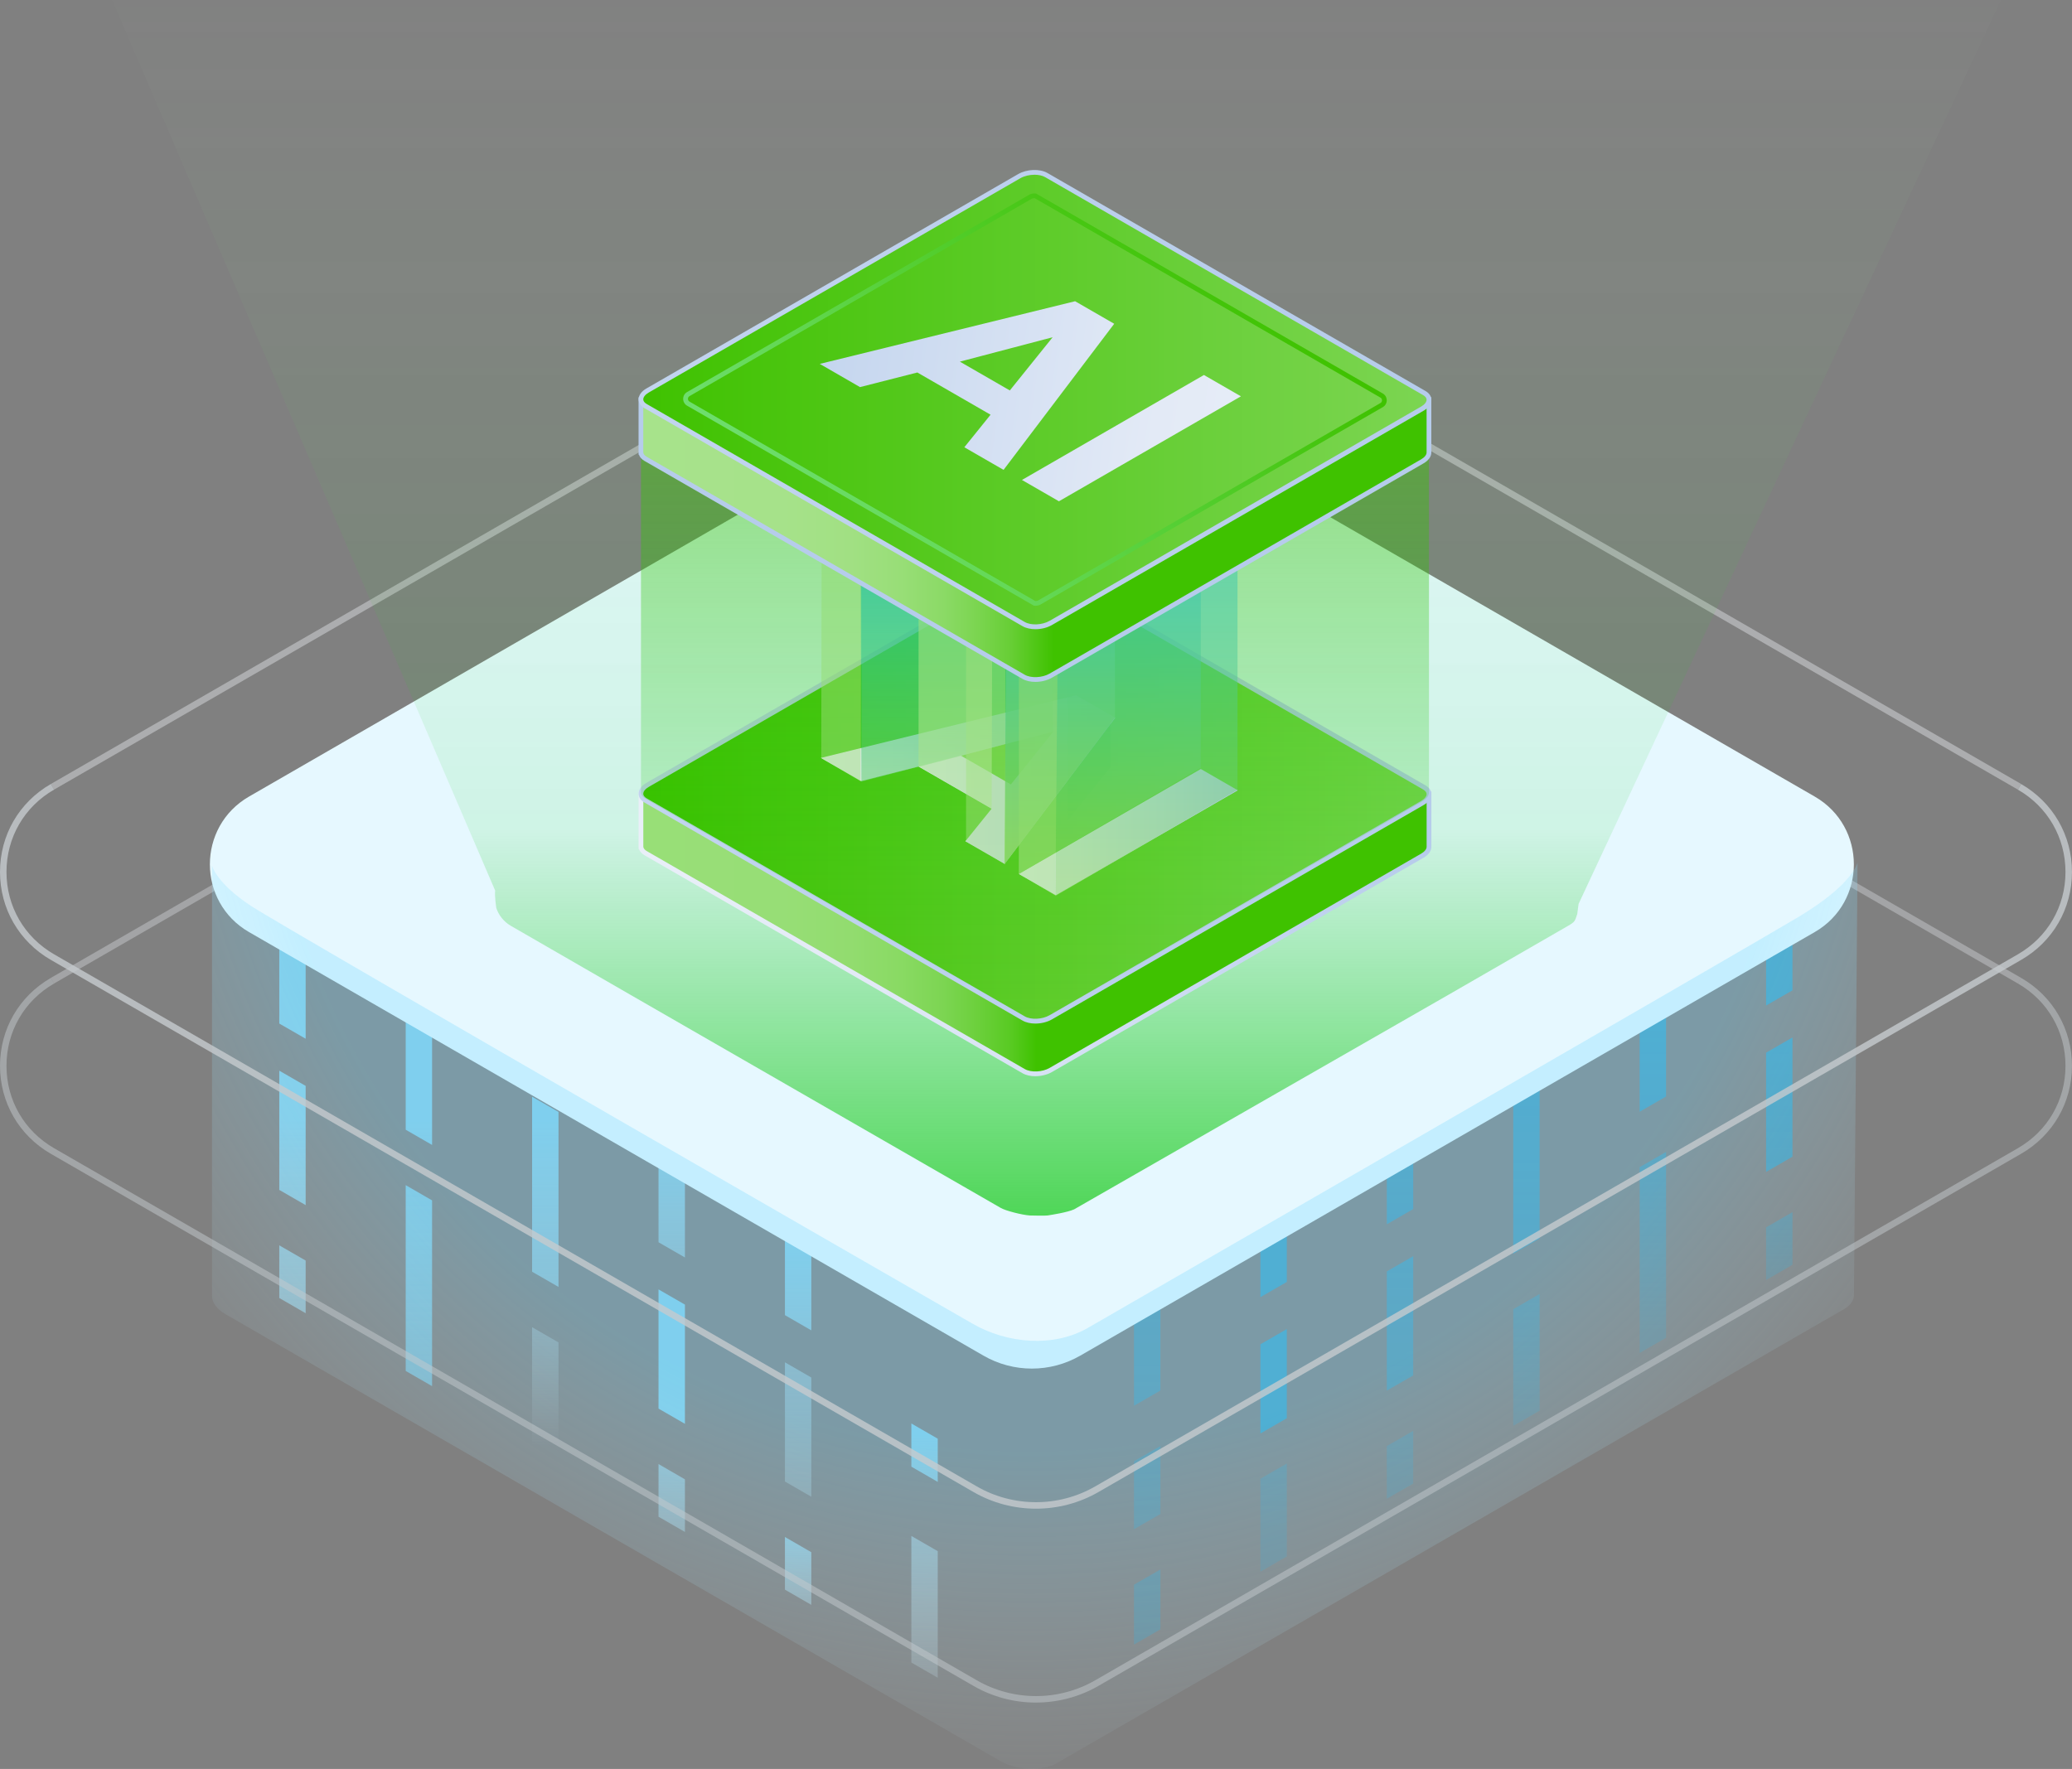 <?xml version="1.0" encoding="UTF-8"?>
<svg xmlns="http://www.w3.org/2000/svg" width="404" height="345" viewBox="0 0 404 345" fill="none">
  <rect x="0" y="0" width="404" height="345" fill="#808080" stroke="none"/>
  <g clip-path="url(#clip0_22678_26728)">
    <path opacity="0.4" d="M393.449 191.818L213.548 88.041C206.428 83.932 197.578 83.932 190.452 88.041L10.545 191.818L9.913 190.72L189.819 86.943C197.332 82.607 206.668 82.607 214.181 86.943L394.081 190.72L393.449 191.818Z" fill="#D8DBDE"></path>
    <g opacity="0.5">
      <path d="M324.846 260.903L319.703 263.871V227.639L324.846 224.671V260.903Z" fill="url(#paint0_linear_22678_26728)"></path>
      <path d="M324.846 213.859L319.703 216.827V180.595L324.846 177.627V213.859Z" fill="url(#paint1_linear_22678_26728)"></path>
      <path d="M300.196 275.124L295.053 278.092V255.34L300.196 252.372V275.124Z" fill="url(#paint2_linear_22678_26728)"></path>
      <path d="M300.196 241.554L295.053 244.522V210.388L300.196 207.419V241.554Z" fill="url(#paint3_linear_22678_26728)"></path>
      <path d="M349.496 246.681L344.352 249.649V239.377L349.496 236.408V246.681Z" fill="url(#paint4_linear_22678_26728)"></path>
      <path d="M349.496 193.149L344.352 196.117V172.868L349.496 169.9V193.149Z" fill="url(#paint5_linear_22678_26728)"></path>
      <path d="M349.496 225.597L344.352 228.565V205.31L349.496 202.342V225.597Z" fill="url(#paint6_linear_22678_26728)"></path>
      <path d="M250.903 303.562L245.753 306.53V288.408L250.903 285.439V303.562Z" fill="url(#paint7_linear_22678_26728)"></path>
      <path d="M250.903 250.023L245.753 252.991V229.742L250.903 226.774V250.023Z" fill="url(#paint8_linear_22678_26728)"></path>
      <path d="M250.903 276.608L245.753 279.577V262.184L250.903 259.216V276.608Z" fill="url(#paint9_linear_22678_26728)"></path>
      <path d="M275.547 289.34L270.403 292.308V282.036L275.547 279.067V289.34Z" fill="url(#paint10_linear_22678_26728)"></path>
      <path d="M275.547 235.808L270.403 238.776V215.521L275.547 212.552V235.808Z" fill="url(#paint11_linear_22678_26728)"></path>
      <path d="M275.547 268.249L270.403 271.218V247.969L275.547 245V268.249Z" fill="url(#paint12_linear_22678_26728)"></path>
      <path d="M226.254 282.017V295.288L221.104 298.251V284.979L226.254 282.017Z" fill="url(#paint13_linear_22678_26728)"></path>
      <path d="M226.254 317.777L221.104 320.745V309.069L226.254 306.1V317.777Z" fill="url(#paint14_linear_22678_26728)"></path>
      <path d="M221.11 253.047L226.254 250.078V271.199L221.11 274.168V253.047Z" fill="url(#paint15_linear_22678_26728)"></path>
    </g>
    <path d="M84.248 270.347L79.105 267.379V231.147L84.248 234.115V270.347Z" fill="url(#paint16_linear_22678_26728)"></path>
    <path d="M84.248 223.303L79.105 220.335V184.103L84.248 187.071V223.303Z" fill="url(#paint17_linear_22678_26728)"></path>
    <path d="M108.898 284.569L103.748 281.6V258.848L108.898 261.816V284.569Z" fill="url(#paint18_linear_22678_26728)"></path>
    <path d="M108.898 250.998L103.748 248.03V213.896L108.898 216.864V250.998Z" fill="url(#paint19_linear_22678_26728)"></path>
    <path d="M59.599 256.125L54.455 253.157V242.885L59.599 245.853V256.125Z" fill="url(#paint20_linear_22678_26728)"></path>
    <path d="M59.599 179.344V202.593L54.455 199.625V176.376L59.599 179.344Z" fill="url(#paint21_linear_22678_26728)"></path>
    <path d="M59.599 235.041L54.455 232.073V208.818L59.599 211.786V235.041Z" fill="url(#paint22_linear_22678_26728)"></path>
    <path d="M158.191 313.006L153.047 310.038V299.765L158.191 302.734V313.006Z" fill="url(#paint23_linear_22678_26728)"></path>
    <path d="M158.191 259.468L153.047 256.499V233.25L158.191 236.219V259.468Z" fill="url(#paint24_linear_22678_26728)"></path>
    <path d="M158.191 291.916L153.047 288.947V265.698L158.191 268.667V291.916Z" fill="url(#paint25_linear_22678_26728)"></path>
    <path d="M133.548 298.784L128.398 295.816V285.544L133.548 288.512V298.784Z" fill="url(#paint26_linear_22678_26728)"></path>
    <path d="M133.548 245.252L128.398 242.284V219.029L133.548 221.997V245.252Z" fill="url(#paint27_linear_22678_26728)"></path>
    <path d="M133.548 277.694L128.398 274.726V251.477L133.548 254.445V277.694Z" fill="url(#paint28_linear_22678_26728)"></path>
    <path d="M182.841 327.221L177.697 324.253V299.563L182.841 302.531V327.221Z" fill="url(#paint29_linear_22678_26728)"></path>
    <path d="M182.841 289.021L177.697 286.053V277.626L182.841 280.595V289.021Z" fill="url(#paint30_linear_22678_26728)"></path>
    <path opacity="0.5" d="M393.449 154.004L213.548 50.221C206.428 46.112 197.578 46.112 190.452 50.221L10.545 154.004L9.913 152.906L189.819 49.123C197.332 44.787 206.668 44.787 214.181 49.123L394.081 152.9L393.449 153.998V154.004Z" fill="#D8DBDE"></path>
    <path d="M191.753 72.752L48.563 155.353C38.38 161.228 38.38 175.916 48.563 181.791L191.753 264.392C197.596 267.765 204.796 267.765 210.639 264.392L353.829 181.791C364.012 175.916 364.012 161.228 353.829 155.353L210.639 72.752C204.796 69.379 197.596 69.379 191.753 72.752Z" fill="#E6F8FF"></path>
    <path d="M212.161 258.965C205.403 262.865 196.368 262.055 189.611 258.155C189.611 258.155 55.652 181.11 48.9 176.658C42.148 172.206 41.338 168.833 41.338 168.833V252.654C41.283 253.93 42.198 255.291 44.027 256.346L195.018 343.448C198.271 345.325 203.187 345.527 206.005 343.902L359.592 255.303C360.826 254.592 361.452 253.648 361.489 252.654L362.183 168.158C362.183 168.158 361.507 172.34 350.705 178.817C339.902 185.293 212.155 258.965 212.155 258.965H212.161Z" fill="url(#paint31_radial_22678_26728)"></path>
    <path opacity="0.8" d="M201.997 294.246C197.786 294.246 193.57 293.16 189.813 290.996L9.913 187.212C3.707 183.631 0 177.216 0 170.059C0 162.896 3.707 156.481 9.913 152.906L10.545 154.004C4.732 157.352 1.264 163.356 1.264 170.059C1.264 176.762 4.732 182.766 10.545 186.121L190.452 289.898C197.572 294.007 206.422 294.007 213.548 289.898L393.449 186.121C399.262 182.766 402.729 176.768 402.729 170.065C402.729 163.362 399.262 157.358 393.449 154.01L394.081 152.912C400.287 156.494 403.994 162.908 403.994 170.065C403.994 177.222 400.287 183.643 394.081 187.218L214.181 290.996C210.424 293.16 206.214 294.246 201.997 294.246Z" fill="#C5CACE"></path>
    <path opacity="0.5" d="M201.997 332.06C197.786 332.06 193.57 330.975 189.813 328.81L9.913 225.033C3.707 221.451 0 215.036 0 207.879C0 200.723 3.707 194.308 9.913 190.726L10.545 191.824C4.732 195.179 1.264 201.176 1.264 207.879C1.264 214.582 4.732 220.586 10.545 223.935L190.452 327.712C197.572 331.821 206.422 331.821 213.548 327.712L393.449 223.935C399.262 220.58 402.729 214.582 402.729 207.879C402.729 201.176 399.262 195.173 393.449 191.818L394.081 190.72C400.287 194.302 403.994 200.716 403.994 207.873C403.994 215.03 400.287 221.445 394.081 225.026L214.181 328.804C210.424 330.968 206.214 332.054 201.997 332.054V332.06Z" fill="#C5CACE"></path>
    <path d="M390.159 0L307.795 176.29L307.537 178.246C307.065 179.632 307.151 179.761 305.708 180.589L282.575 193.928L209.436 235.863C208.141 236.458 205.01 236.942 204.255 237.059C203.906 237.12 201.125 237.083 200.769 237.059C199.235 236.954 195.951 236.102 195.092 235.568L122.769 193.934L99.642 180.589C98.199 179.755 97.254 178.504 96.775 177.118C96.775 177.118 96.383 174.561 96.555 173.708L21.851 0H390.159Z" fill="url(#paint32_linear_22678_26728)"></path>
    <path d="M124.973 154.85H143.289L198.726 122.868C200.285 121.967 202.648 121.869 203.998 122.647L259.816 154.844H278.622V165.11C278.647 165.723 278.211 166.373 277.333 166.882L204.87 208.683C203.311 209.584 200.948 209.682 199.597 208.904L125.888 166.386C125.298 166.042 124.998 165.595 124.979 165.116V154.85H124.973Z" fill="url(#paint33_linear_22678_26728)"></path>
    <path d="M201.893 209.897C203.004 209.897 204.17 209.621 205.103 209.088L277.566 167.287C278.561 166.711 279.113 165.92 279.089 165.11V154.39H259.945L204.231 122.255C202.727 121.39 200.211 121.482 198.498 122.476L143.166 154.396H124.513V165.588H124.592C124.746 166.061 125.108 166.484 125.654 166.797L199.364 209.314C200.051 209.713 200.954 209.903 201.893 209.903V209.897ZM278.162 155.31V165.135C278.18 165.588 277.787 166.091 277.1 166.49L204.636 208.29C203.231 209.1 201.027 209.204 199.824 208.511L126.115 165.993C125.814 165.822 125.452 165.527 125.433 165.104V165.092V155.316H143.411L143.516 155.255L198.953 123.273C200.358 122.463 202.562 122.359 203.765 123.052L259.687 155.316H278.156L278.162 155.31Z" fill="url(#paint34_linear_22678_26728)"></path>
    <path d="M125.881 156.12L199.591 198.637C200.941 199.416 203.304 199.318 204.863 198.417L277.327 156.616C278.886 155.715 279.058 154.353 277.707 153.575L203.998 111.057C202.647 110.278 200.284 110.376 198.725 111.277L126.262 153.078C124.703 153.979 124.531 155.341 125.881 156.12Z" fill="url(#paint35_linear_22678_26728)"></path>
    <path d="M125.881 156.12L199.591 198.637C200.941 199.416 203.304 199.318 204.863 198.417L277.327 156.616C278.886 155.715 279.058 154.353 277.707 153.575L203.998 111.057C202.647 110.278 200.284 110.376 198.725 111.277L126.262 153.078C124.703 153.979 124.531 155.341 125.881 156.12Z" fill="url(#paint36_linear_22678_26728)"></path>
    <path d="M201.893 199.631C203.004 199.631 204.17 199.355 205.103 198.821L277.567 157.021C278.536 156.463 279.089 155.69 279.089 154.899C279.089 154.212 278.684 153.605 277.947 153.176L204.238 110.658C202.734 109.793 200.217 109.885 198.505 110.879L126.041 152.679C125.071 153.237 124.519 154.01 124.519 154.801C124.519 155.488 124.924 156.095 125.661 156.524L199.37 199.042C200.058 199.441 200.96 199.631 201.899 199.631H201.893ZM201.715 110.995C202.494 110.995 203.231 111.149 203.765 111.455L277.474 153.973C277.788 154.151 278.156 154.458 278.156 154.893C278.156 155.328 277.757 155.831 277.094 156.212L204.63 198.012C203.225 198.821 201.021 198.926 199.818 198.233L126.109 155.715C125.796 155.537 125.427 155.23 125.427 154.795C125.427 154.359 125.826 153.857 126.489 153.476L198.953 111.676C199.732 111.228 200.751 110.995 201.715 110.995Z" fill="url(#paint37_linear_22678_26728)"></path>
    <g opacity="0.5">
      <path d="M124.973 80.16H143.289C162.549 94.284 181.804 108.407 201.064 122.531C220.65 108.407 240.236 94.284 259.816 80.16H278.622V154.519C278.647 155.132 278.211 155.782 277.333 156.291L204.87 198.092C203.311 198.993 200.948 199.091 199.597 198.312L125.888 155.794C125.298 155.451 124.998 155.003 124.979 154.525V80.166L124.973 80.16Z" fill="url(#paint38_linear_22678_26728)"></path>
    </g>
    <path d="M160.044 147.816L167.889 152.342L179.066 149.49L193.342 157.726L188.229 164.074L195.877 168.483L217.452 139.991L209.829 135.594L160.044 147.816ZM187.358 147.374L205.446 142.615L197.099 152.992L187.358 147.374Z" fill="url(#paint39_linear_22678_26728)"></path>
    <path d="M205.863 174.61L241.346 154.139L234.134 149.981L198.651 170.452L205.863 174.61Z" fill="url(#paint40_linear_22678_26728)"></path>
    <path d="M205.336 142.609L167.925 152.354L167.674 75.487L205.029 65.7L205.336 142.609Z" fill="url(#paint41_linear_22678_26728)"></path>
    <path d="M216.519 149.631L208.178 160.014V83.098L216.519 72.721V149.631Z" fill="url(#paint42_linear_22678_26728)"></path>
    <path d="M195.779 128.13V51.214L160.302 71.679" fill="url(#paint43_linear_22678_26728)"></path>
    <path opacity="0.5" d="M160.265 71.065L160.13 147.804L167.827 152.391L167.962 75.72L160.265 71.065Z" fill="url(#paint44_linear_22678_26728)"></path>
    <path opacity="0.5" d="M167.962 75.72V152.459L205.299 142.744L202.997 55.372L167.962 75.72Z" fill="url(#paint45_linear_22678_26728)"></path>
    <path opacity="0.5" d="M234.128 149.735V72.819L199.321 94.069L198.615 170.47L234.128 149.735Z" fill="url(#paint46_linear_22678_26728)"></path>
    <path opacity="0.5" d="M241.291 154.053V77.137L206.477 98.386L205.771 174.787L241.291 154.053Z" fill="url(#paint47_linear_22678_26728)"></path>
    <path opacity="0.87" d="M217.384 139.978V63.062L196.418 92.113L195.847 168.581L217.384 139.978Z" fill="url(#paint48_linear_22678_26728)"></path>
    <path opacity="0.5" d="M196.013 168.551L188.365 164.141V87.225L196.013 91.641V168.551Z" fill="url(#paint49_linear_22678_26728)"></path>
    <path opacity="0.6" d="M193.342 80.743L193.551 90.592L193.349 157.72L179.103 149.441V72.531L193.342 80.743Z" fill="url(#paint50_linear_22678_26728)"></path>
    <path opacity="0.5" d="M205.772 174.652L206.508 98.025L198.664 93.505V170.415L205.772 174.652Z" fill="url(#paint51_linear_22678_26728)"></path>
    <path d="M143.288 77.934L198.732 45.952C200.291 45.051 202.654 44.953 204.004 45.738L259.822 77.934H278.628V88.2C278.653 88.814 278.217 89.464 277.339 89.973L204.876 131.773C203.317 132.674 200.954 132.773 199.603 131.994L125.894 89.476C125.305 89.132 125.004 88.679 124.985 88.206V77.94H143.301L143.288 77.934ZM201.261 54.244L165.778 74.715L172.99 78.872L208.472 58.402L201.261 54.244ZM226.37 68.729L176.586 80.951L184.431 85.477L195.608 82.626L209.884 90.862L204.771 97.209L212.419 101.619L233.994 73.126L226.37 68.729Z" fill="url(#paint52_linear_22678_26728)"></path>
    <path d="M277.56 90.377C278.554 89.801 279.107 89.01 279.082 88.2V77.48H259.938L204.225 45.345C202.721 44.48 200.205 44.572 198.492 45.566L143.159 77.486H124.506V88.678H124.586C124.74 89.151 125.102 89.574 125.648 89.887L199.358 132.405C200.045 132.803 200.947 132.993 201.886 132.993C202.997 132.993 204.163 132.717 205.096 132.184M278.155 78.406V88.231C278.174 88.685 277.781 89.188 277.094 89.586L204.63 131.387C203.224 132.196 201.021 132.3 199.818 131.607L126.108 89.089C125.808 88.918 125.445 88.623 125.427 88.2V88.188V78.412H143.405L143.509 78.351L198.946 46.369C200.352 45.56 202.555 45.455 203.758 46.148L259.68 78.412H278.149L278.155 78.406Z" fill="url(#paint53_linear_22678_26728)"></path>
    <path d="M203.9 80.516L213.647 86.134L221.988 75.757L203.9 80.516Z" fill="url(#paint54_linear_22678_26728)"></path>
    <path d="M126.262 76.162L198.726 34.361C200.285 33.46 202.648 33.362 203.998 34.147L277.708 76.665C278.297 77.008 278.598 77.456 278.616 77.934V77.946V78.014C278.604 78.603 278.168 79.222 277.327 79.706L204.864 121.507C203.304 122.408 200.941 122.506 199.591 121.728L125.882 79.21C125.292 78.866 124.992 78.412 124.973 77.94C124.949 77.327 125.384 76.677 126.262 76.168V76.162Z" fill="url(#paint55_linear_22678_26728)"></path>
    <path d="M201.886 118.14C202.261 118.14 202.629 118.042 202.801 117.95L269.617 79.406C270.102 79.13 270.385 78.627 270.385 78.075C270.385 77.523 270.096 77.02 269.617 76.744L202.021 37.753L201.923 37.74C201.856 37.734 201.782 37.728 201.702 37.728C201.328 37.728 200.959 37.826 200.788 37.918L133.971 76.462C133.486 76.738 133.204 77.241 133.204 77.793C133.204 78.345 133.492 78.848 133.971 79.124L201.567 118.115L201.659 118.128C201.727 118.134 201.8 118.14 201.88 118.14H201.886ZM201.229 38.728C201.279 38.709 201.469 38.648 201.708 38.648C201.721 38.648 201.727 38.648 201.739 38.648L269.157 77.542C269.354 77.652 269.464 77.848 269.464 78.075C269.464 78.302 269.354 78.498 269.157 78.609L202.365 117.14C202.322 117.159 202.126 117.22 201.886 117.22C201.874 117.22 201.868 117.22 201.862 117.22L134.443 78.327C134.247 78.216 134.137 78.02 134.137 77.793C134.137 77.566 134.247 77.37 134.443 77.26" fill="url(#paint56_linear_22678_26728)"></path>
    <path d="M201.892 122.715C203.003 122.715 204.17 122.439 205.103 121.905L277.566 80.105C278.536 79.547 279.088 78.774 279.088 77.983C279.088 77.296 278.683 76.689 277.947 76.26L204.237 33.742C202.733 32.877 200.217 32.969 198.504 33.963L126.041 75.763C125.071 76.321 124.519 77.094 124.519 77.885C124.519 78.572 124.924 79.179 125.66 79.608L199.37 122.126C200.057 122.525 200.959 122.715 201.899 122.715H201.892ZM201.714 34.079C202.494 34.079 203.23 34.233 203.764 34.539L277.474 77.057C277.787 77.235 278.155 77.542 278.155 77.977C278.155 78.412 277.756 78.915 277.093 79.296L204.63 121.096C203.224 121.905 201.021 122.01 199.818 121.317L126.108 78.799C125.795 78.621 125.427 78.314 125.427 77.879C125.427 77.444 125.826 76.941 126.489 76.56L198.952 34.76C199.732 34.312 200.751 34.079 201.714 34.079Z" fill="url(#paint57_linear_22678_26728)"></path>
    <path d="M159.842 70.973L167.686 75.499L178.864 72.648L193.14 80.884L188.027 87.231L195.675 91.641L217.25 63.148L209.626 58.751L159.842 70.973ZM187.156 70.532L205.244 65.773L196.897 76.149L187.156 70.532Z" fill="url(#paint58_linear_22678_26728)"></path>
    <path d="M206.472 97.767L241.955 77.296L234.743 73.138L199.26 93.609L206.472 97.767Z" fill="url(#paint59_linear_22678_26728)"></path>
  </g>
  <defs>
    <linearGradient id="paint0_linear_22678_26728" x1="322.274" y1="336.561" x2="322.274" y2="199.208" gradientUnits="userSpaceOnUse">
      <stop offset="0.56" stop-color="#00B9FF" stop-opacity="0.3"></stop>
      <stop offset="0.99" stop-color="#00B9FF"></stop>
    </linearGradient>
    <linearGradient id="paint1_linear_22678_26728" x1="322.274" y1="336.561" x2="322.274" y2="199.208" gradientUnits="userSpaceOnUse">
      <stop stop-color="#00B9FF" stop-opacity="0.3"></stop>
      <stop offset="0.99" stop-color="#00B9FF"></stop>
    </linearGradient>
    <linearGradient id="paint2_linear_22678_26728" x1="297.624" y1="336.561" x2="297.624" y2="199.208" gradientUnits="userSpaceOnUse">
      <stop offset="0.44" stop-color="#00B9FF" stop-opacity="0.3"></stop>
      <stop offset="0.99" stop-color="#00B9FF"></stop>
    </linearGradient>
    <linearGradient id="paint3_linear_22678_26728" x1="297.624" y1="336.561" x2="297.624" y2="199.208" gradientUnits="userSpaceOnUse">
      <stop stop-color="#00B9FF" stop-opacity="0.3"></stop>
      <stop offset="0.99" stop-color="#00B9FF"></stop>
    </linearGradient>
    <linearGradient id="paint4_linear_22678_26728" x1="346.924" y1="336.561" x2="346.924" y2="199.208" gradientUnits="userSpaceOnUse">
      <stop offset="0.63" stop-color="#00B9FF" stop-opacity="0.3"></stop>
      <stop offset="0.99" stop-color="#00B9FF"></stop>
    </linearGradient>
    <linearGradient id="paint5_linear_22678_26728" x1="346.924" y1="336.561" x2="346.924" y2="199.208" gradientUnits="userSpaceOnUse">
      <stop stop-color="#00B9FF" stop-opacity="0.3"></stop>
      <stop offset="0.99" stop-color="#00B9FF"></stop>
    </linearGradient>
    <linearGradient id="paint6_linear_22678_26728" x1="346.924" y1="336.561" x2="346.924" y2="199.208" gradientUnits="userSpaceOnUse">
      <stop stop-color="#00B9FF" stop-opacity="0.3"></stop>
      <stop offset="0.99" stop-color="#00B9FF"></stop>
    </linearGradient>
    <linearGradient id="paint7_linear_22678_26728" x1="248.331" y1="336.561" x2="248.331" y2="199.208" gradientUnits="userSpaceOnUse">
      <stop offset="0.28" stop-color="#00B9FF" stop-opacity="0.3"></stop>
      <stop offset="0.99" stop-color="#00B9FF"></stop>
    </linearGradient>
    <linearGradient id="paint8_linear_22678_26728" x1="248.331" y1="-2.1188e-05" x2="248.331" y2="199.208" gradientUnits="userSpaceOnUse">
      <stop stop-color="#00B9FF" stop-opacity="0.3"></stop>
      <stop offset="0.99" stop-color="#00B9FF"></stop>
    </linearGradient>
    <linearGradient id="paint9_linear_22678_26728" x1="248.331" y1="-0" x2="248.331" y2="199.208" gradientUnits="userSpaceOnUse">
      <stop stop-color="#00B9FF" stop-opacity="0.3"></stop>
      <stop offset="0.99" stop-color="#00B9FF"></stop>
    </linearGradient>
    <linearGradient id="paint10_linear_22678_26728" x1="272.975" y1="336.561" x2="272.975" y2="199.208" gradientUnits="userSpaceOnUse">
      <stop offset="0.35" stop-color="#00B9FF" stop-opacity="0.3"></stop>
      <stop offset="0.99" stop-color="#00B9FF"></stop>
    </linearGradient>
    <linearGradient id="paint11_linear_22678_26728" x1="272.975" y1="336.561" x2="272.975" y2="199.208" gradientUnits="userSpaceOnUse">
      <stop stop-color="#00B9FF" stop-opacity="0.3"></stop>
      <stop offset="0.99" stop-color="#00B9FF"></stop>
    </linearGradient>
    <linearGradient id="paint12_linear_22678_26728" x1="272.975" y1="336.561" x2="272.975" y2="199.208" gradientUnits="userSpaceOnUse">
      <stop stop-color="#00B9FF" stop-opacity="0.3"></stop>
      <stop offset="0.99" stop-color="#00B9FF"></stop>
    </linearGradient>
    <linearGradient id="paint13_linear_22678_26728" x1="223.682" y1="336.561" x2="223.682" y2="199.208" gradientUnits="userSpaceOnUse">
      <stop offset="0.15" stop-color="#00B9FF" stop-opacity="0.3"></stop>
      <stop offset="0.99" stop-color="#00B9FF"></stop>
    </linearGradient>
    <linearGradient id="paint14_linear_22678_26728" x1="223.682" y1="336.561" x2="223.682" y2="199.208" gradientUnits="userSpaceOnUse">
      <stop stop-color="#00B9FF" stop-opacity="0.3"></stop>
      <stop offset="0.99" stop-color="#00B9FF"></stop>
    </linearGradient>
    <linearGradient id="paint15_linear_22678_26728" x1="223.682" y1="336.561" x2="223.682" y2="199.208" gradientUnits="userSpaceOnUse">
      <stop stop-color="#00B9FF" stop-opacity="0.3"></stop>
      <stop offset="0.99" stop-color="#00B9FF"></stop>
    </linearGradient>
    <linearGradient id="paint16_linear_22678_26728" x1="81.676" y1="327.982" x2="81.676" y2="218.557" gradientUnits="userSpaceOnUse">
      <stop stop-color="#78DAFF" stop-opacity="0.3"></stop>
      <stop offset="1" stop-color="#85DEFF" stop-opacity="0.8"></stop>
    </linearGradient>
    <linearGradient id="paint17_linear_22678_26728" x1="81.676" y1="327.982" x2="81.676" y2="218.557" gradientUnits="userSpaceOnUse">
      <stop stop-color="#E1F7FF" stop-opacity="0"></stop>
      <stop offset="1" stop-color="#85DEFF" stop-opacity="0.8"></stop>
    </linearGradient>
    <linearGradient id="paint18_linear_22678_26728" x1="106.326" y1="328.184" x2="106.326" y2="218.759" gradientUnits="userSpaceOnUse">
      <stop offset="0.37" stop-color="#E1F7FF" stop-opacity="0"></stop>
      <stop offset="0.4" stop-color="#E1F7FF" stop-opacity="0"></stop>
      <stop offset="0.42" stop-color="#E1F7FF" stop-opacity="0"></stop>
      <stop offset="1" stop-color="#85DEFF" stop-opacity="0.8"></stop>
    </linearGradient>
    <linearGradient id="paint19_linear_22678_26728" x1="106.326" y1="327.982" x2="106.326" y2="218.557" gradientUnits="userSpaceOnUse">
      <stop stop-color="#E1F7FF" stop-opacity="0"></stop>
      <stop offset="1" stop-color="#85DEFF" stop-opacity="0.8"></stop>
    </linearGradient>
    <linearGradient id="paint20_linear_22678_26728" x1="57.027" y1="327.982" x2="57.027" y2="218.556" gradientUnits="userSpaceOnUse">
      <stop stop-color="#E1F7FF" stop-opacity="0"></stop>
      <stop offset="1" stop-color="#85DEFF" stop-opacity="0.8"></stop>
    </linearGradient>
    <linearGradient id="paint21_linear_22678_26728" x1="57.027" y1="327.982" x2="57.027" y2="218.557" gradientUnits="userSpaceOnUse">
      <stop stop-color="#E1F7FF" stop-opacity="0"></stop>
      <stop offset="1" stop-color="#85DEFF" stop-opacity="0.8"></stop>
    </linearGradient>
    <linearGradient id="paint22_linear_22678_26728" x1="57.027" y1="327.982" x2="57.027" y2="218.557" gradientUnits="userSpaceOnUse">
      <stop stop-color="#E1F7FF" stop-opacity="0"></stop>
      <stop offset="1" stop-color="#85DEFF" stop-opacity="0.8"></stop>
    </linearGradient>
    <linearGradient id="paint23_linear_22678_26728" x1="155.625" y1="339.315" x2="155.625" y2="238.77" gradientUnits="userSpaceOnUse">
      <stop offset="0.08" stop-color="#E1F7FF" stop-opacity="0.1"></stop>
      <stop offset="0.14" stop-color="#E1F7FF" stop-opacity="0.1"></stop>
      <stop offset="0.46" stop-color="#85DEFF" stop-opacity="0.8"></stop>
      <stop offset="0.74" stop-color="#85DEFF" stop-opacity="0.8"></stop>
    </linearGradient>
    <linearGradient id="paint24_linear_22678_26728" x1="155.625" y1="327.982" x2="155.625" y2="218.557" gradientUnits="userSpaceOnUse">
      <stop stop-color="#E1F7FF" stop-opacity="0"></stop>
      <stop offset="0.79" stop-color="#85DEFF" stop-opacity="0.8"></stop>
    </linearGradient>
    <linearGradient id="paint25_linear_22678_26728" x1="155.625" y1="327.982" x2="155.625" y2="218.557" gradientUnits="userSpaceOnUse">
      <stop stop-color="#E1F7FF" stop-opacity="0"></stop>
      <stop offset="1" stop-color="#85DEFF" stop-opacity="0.8"></stop>
    </linearGradient>
    <linearGradient id="paint26_linear_22678_26728" x1="130.976" y1="329.858" x2="130.976" y2="220.433" gradientUnits="userSpaceOnUse">
      <stop stop-color="#D5F4FF" stop-opacity="0.13"></stop>
      <stop offset="0.05" stop-color="#E1F7FF" stop-opacity="0"></stop>
      <stop offset="0.55" stop-color="#85DEFF" stop-opacity="0.8"></stop>
    </linearGradient>
    <linearGradient id="paint27_linear_22678_26728" x1="130.976" y1="327.982" x2="130.976" y2="218.557" gradientUnits="userSpaceOnUse">
      <stop offset="0.26" stop-color="#E1F7FF" stop-opacity="0"></stop>
      <stop offset="1" stop-color="#85DEFF" stop-opacity="0.8"></stop>
    </linearGradient>
    <linearGradient id="paint28_linear_22678_26728" x1="130.976" y1="0" x2="130.976" y2="218.557" gradientUnits="userSpaceOnUse">
      <stop stop-color="#E1F7FF" stop-opacity="0"></stop>
      <stop offset="1" stop-color="#85DEFF" stop-opacity="0.8"></stop>
    </linearGradient>
    <linearGradient id="paint29_linear_22678_26728" x1="180.275" y1="336.574" x2="180.275" y2="227.148" gradientUnits="userSpaceOnUse">
      <stop stop-color="#E1F7FF" stop-opacity="0.1"></stop>
      <stop offset="0.65" stop-color="#85DEFF" stop-opacity="0.8"></stop>
      <stop offset="0.69" stop-color="#85DEFF" stop-opacity="0.8"></stop>
      <stop offset="0.73" stop-color="#85DEFF" stop-opacity="0.8"></stop>
    </linearGradient>
    <linearGradient id="paint30_linear_22678_26728" x1="180.275" y1="327.982" x2="180.275" y2="218.557" gradientUnits="userSpaceOnUse">
      <stop stop-color="#E1F7FF" stop-opacity="0"></stop>
      <stop offset="0.44" stop-color="#85DEFF" stop-opacity="0.8"></stop>
    </linearGradient>
    <radialGradient id="paint31_radial_22678_26728" cx="0" cy="0" r="1" gradientUnits="userSpaceOnUse" gradientTransform="translate(200.775 133.097) scale(220.865 220.678)">
      <stop offset="0.68" stop-color="#73D9FF" stop-opacity="0.3"></stop>
      <stop offset="1" stop-color="#E1F7FF" stop-opacity="0"></stop>
    </radialGradient>
    <linearGradient id="paint32_linear_22678_26728" x1="206.005" y1="243.222" x2="206.005" y2="-19.109" gradientUnits="userSpaceOnUse">
      <stop stop-color="#00C500" stop-opacity="0.7"></stop>
      <stop offset="0.23" stop-color="#00C500" stop-opacity="0.25"></stop>
      <stop offset="0.31" stop-color="#00C500" stop-opacity="0.1"></stop>
      <stop offset="0.78" stop-color="#9DE89D" stop-opacity="0.04"></stop>
      <stop offset="1" stop-color="white" stop-opacity="0"></stop>
    </linearGradient>
    <linearGradient id="paint33_linear_22678_26728" x1="114.747" y1="165.779" x2="279.567" y2="165.779" gradientUnits="userSpaceOnUse">
      <stop stop-color="#99DF78"></stop>
      <stop offset="0.23" stop-color="#97DE76"></stop>
      <stop offset="0.31" stop-color="#92DC6F"></stop>
      <stop offset="0.37" stop-color="#89DA63"></stop>
      <stop offset="0.42" stop-color="#7CD552"></stop>
      <stop offset="0.46" stop-color="#6CD03C"></stop>
      <stop offset="0.5" stop-color="#58CA22"></stop>
      <stop offset="0.53" stop-color="#3FC200"></stop>
    </linearGradient>
    <linearGradient id="paint34_linear_22678_26728" x1="279.082" y1="165.779" x2="124.507" y2="165.779" gradientUnits="userSpaceOnUse">
      <stop stop-color="#B6CCEB"></stop>
      <stop offset="0.36" stop-color="#CFDDF2"></stop>
      <stop offset="0.73" stop-color="#E3EAF6"></stop>
      <stop offset="1" stop-color="#E9EFF8"></stop>
    </linearGradient>
    <linearGradient id="paint35_linear_22678_26728" x1="278.616" y1="154.85" x2="124.967" y2="154.85" gradientUnits="userSpaceOnUse">
      <stop stop-color="#090D45"></stop>
      <stop offset="0.99" stop-color="#0B1056"></stop>
    </linearGradient>
    <linearGradient id="paint36_linear_22678_26728" x1="278.616" y1="154.85" x2="124.967" y2="154.85" gradientUnits="userSpaceOnUse">
      <stop stop-color="#7CD552"></stop>
      <stop offset="1" stop-color="#3FC200"></stop>
    </linearGradient>
    <linearGradient id="paint37_linear_22678_26728" x1="279.083" y1="154.85" x2="-627.645" y2="154.85" gradientUnits="userSpaceOnUse">
      <stop stop-color="#B6CCEB"></stop>
      <stop offset="0.36" stop-color="#CFDDF2"></stop>
      <stop offset="0.73" stop-color="#E3EAF6"></stop>
      <stop offset="1" stop-color="#E9EFF8"></stop>
    </linearGradient>
    <linearGradient id="paint38_linear_22678_26728" x1="201.795" y1="200.471" x2="201.795" y2="75.033" gradientUnits="userSpaceOnUse">
      <stop offset="0.02" stop-color="#00C500" stop-opacity="0"></stop>
      <stop offset="1" stop-color="#3FC200"></stop>
    </linearGradient>
    <linearGradient id="paint39_linear_22678_26728" x1="217.452" y1="152.041" x2="160.044" y2="152.041" gradientUnits="userSpaceOnUse">
      <stop stop-color="#B6CCEB"></stop>
      <stop offset="0.36" stop-color="#CFDDF2"></stop>
      <stop offset="0.73" stop-color="#E3EAF6"></stop>
      <stop offset="1" stop-color="#E9EFF8"></stop>
    </linearGradient>
    <linearGradient id="paint40_linear_22678_26728" x1="241.346" y1="162.295" x2="198.651" y2="162.295" gradientUnits="userSpaceOnUse">
      <stop stop-color="#B6CCEB"></stop>
      <stop offset="0.36" stop-color="#CFDDF2"></stop>
      <stop offset="0.73" stop-color="#E3EAF6"></stop>
      <stop offset="1" stop-color="#E9EFF8"></stop>
    </linearGradient>
    <linearGradient id="paint41_linear_22678_26728" x1="186.505" y1="168.87" x2="186.505" y2="55.102" gradientUnits="userSpaceOnUse">
      <stop offset="0.02" stop-color="#00C500" stop-opacity="0"></stop>
      <stop offset="1" stop-color="#00B9FF"></stop>
    </linearGradient>
    <linearGradient id="paint42_linear_22678_26728" x1="212.345" y1="171.819" x2="212.345" y2="54.789" gradientUnits="userSpaceOnUse">
      <stop offset="0.02" stop-color="#00C500" stop-opacity="0"></stop>
      <stop offset="1" stop-color="#3FC200"></stop>
    </linearGradient>
    <linearGradient id="paint43_linear_22678_26728" x1="178.041" y1="146.516" x2="178.041" y2="54.09" gradientUnits="userSpaceOnUse">
      <stop offset="0.02" stop-color="#00C500" stop-opacity="0"></stop>
      <stop offset="1" stop-color="#3FC200"></stop>
    </linearGradient>
    <linearGradient id="paint44_linear_22678_26728" x1="164.04" y1="171.513" x2="164.04" y2="54.121" gradientUnits="userSpaceOnUse">
      <stop stop-color="#9BDF7A"></stop>
      <stop offset="1" stop-color="#89D963"></stop>
    </linearGradient>
    <linearGradient id="paint45_linear_22678_26728" x1="186.628" y1="171.464" x2="186.628" y2="54.796" gradientUnits="userSpaceOnUse">
      <stop stop-color="#7CD552"></stop>
      <stop offset="1" stop-color="#00B9FF"></stop>
    </linearGradient>
    <linearGradient id="paint46_linear_22678_26728" x1="216.372" y1="167.054" x2="216.372" y2="58.641" gradientUnits="userSpaceOnUse">
      <stop stop-color="#7CD552"></stop>
      <stop offset="1" stop-color="#00B9FF"></stop>
    </linearGradient>
    <linearGradient id="paint47_linear_22678_26728" x1="223.528" y1="171.378" x2="223.528" y2="62.958" gradientUnits="userSpaceOnUse">
      <stop stop-color="#7CD552"></stop>
      <stop offset="1" stop-color="#00B9FF"></stop>
    </linearGradient>
    <linearGradient id="paint48_linear_22678_26728" x1="206.612" y1="164.895" x2="206.612" y2="47.743" gradientUnits="userSpaceOnUse">
      <stop stop-color="#7CD552"></stop>
      <stop offset="1" stop-color="#00B9FF"></stop>
    </linearGradient>
    <linearGradient id="paint49_linear_22678_26728" x1="192.182" y1="164.865" x2="192.182" y2="47.841" gradientUnits="userSpaceOnUse">
      <stop stop-color="#9BDF7A"></stop>
      <stop offset="1" stop-color="#89D963"></stop>
    </linearGradient>
    <linearGradient id="paint50_linear_22678_26728" x1="186.327" y1="168.115" x2="186.327" y2="46.798" gradientUnits="userSpaceOnUse">
      <stop stop-color="#B0E696"></stop>
      <stop offset="1" stop-color="#80D757"></stop>
    </linearGradient>
    <linearGradient id="paint51_linear_22678_26728" x1="202.586" y1="187.071" x2="202.586" y2="70.458" gradientUnits="userSpaceOnUse">
      <stop stop-color="#9BDF7A"></stop>
      <stop offset="1" stop-color="#89D963"></stop>
    </linearGradient>
    <linearGradient id="paint52_linear_22678_26728" x1="114.747" y1="88.863" x2="279.567" y2="88.863" gradientUnits="userSpaceOnUse">
      <stop stop-color="#A8E38C"></stop>
      <stop offset="0.23" stop-color="#A6E28A"></stop>
      <stop offset="0.31" stop-color="#A1E083"></stop>
      <stop offset="0.37" stop-color="#98DE77"></stop>
      <stop offset="0.42" stop-color="#8BDA66"></stop>
      <stop offset="0.46" stop-color="#7BD550"></stop>
      <stop offset="0.5" stop-color="#67CE35"></stop>
      <stop offset="0.53" stop-color="#4FC715"></stop>
      <stop offset="0.55" stop-color="#3FC200"></stop>
    </linearGradient>
    <linearGradient id="paint53_linear_22678_26728" x1="-627.032" y1="88.862" x2="-627.645" y2="88.862" gradientUnits="userSpaceOnUse">
      <stop stop-color="#B6CCEB"></stop>
      <stop offset="0.36" stop-color="#CFDDF2"></stop>
      <stop offset="0.73" stop-color="#E3EAF6"></stop>
      <stop offset="1" stop-color="#E9EFF8"></stop>
    </linearGradient>
    <linearGradient id="paint54_linear_22678_26728" x1="221.988" y1="80.945" x2="203.9" y2="80.945" gradientUnits="userSpaceOnUse">
      <stop stop-color="#7CD552"></stop>
      <stop offset="1" stop-color="#3FC200"></stop>
    </linearGradient>
    <linearGradient id="paint55_linear_22678_26728" x1="278.616" y1="77.934" x2="124.973" y2="77.934" gradientUnits="userSpaceOnUse">
      <stop stop-color="#7CD552"></stop>
      <stop offset="1" stop-color="#3FC200"></stop>
    </linearGradient>
    <linearGradient id="paint56_linear_22678_26728" x1="272.214" y1="6.482" x2="167.984" y2="112.42" gradientUnits="userSpaceOnUse">
      <stop stop-color="#3FC200"></stop>
      <stop offset="0.36" stop-color="#3FC200"></stop>
      <stop offset="1" stop-color="#6EDE6E"></stop>
    </linearGradient>
    <linearGradient id="paint57_linear_22678_26728" x1="279.082" y1="77.934" x2="-627.645" y2="77.934" gradientUnits="userSpaceOnUse">
      <stop stop-color="#B6CCEB"></stop>
      <stop offset="0.36" stop-color="#CFDDF2"></stop>
      <stop offset="0.73" stop-color="#E3EAF6"></stop>
      <stop offset="1" stop-color="#E9EFF8"></stop>
    </linearGradient>
    <linearGradient id="paint58_linear_22678_26728" x1="129.705" y1="65.123" x2="261.567" y2="83.367" gradientUnits="userSpaceOnUse">
      <stop stop-color="#B6CCEB"></stop>
      <stop offset="0.73" stop-color="#E3EAF6"></stop>
      <stop offset="1" stop-color="#E9EFF8"></stop>
    </linearGradient>
    <linearGradient id="paint59_linear_22678_26728" x1="128.65" y1="72.752" x2="260.511" y2="90.996" gradientUnits="userSpaceOnUse">
      <stop stop-color="#B6CCEB"></stop>
      <stop offset="0.73" stop-color="#E3EAF6"></stop>
      <stop offset="1" stop-color="#E9EFF8"></stop>
    </linearGradient>
    <clipPath id="clip0_22678_26728">
      <rect width="404" height="345" fill="white"></rect>
    </clipPath>
  </defs>
</svg>
